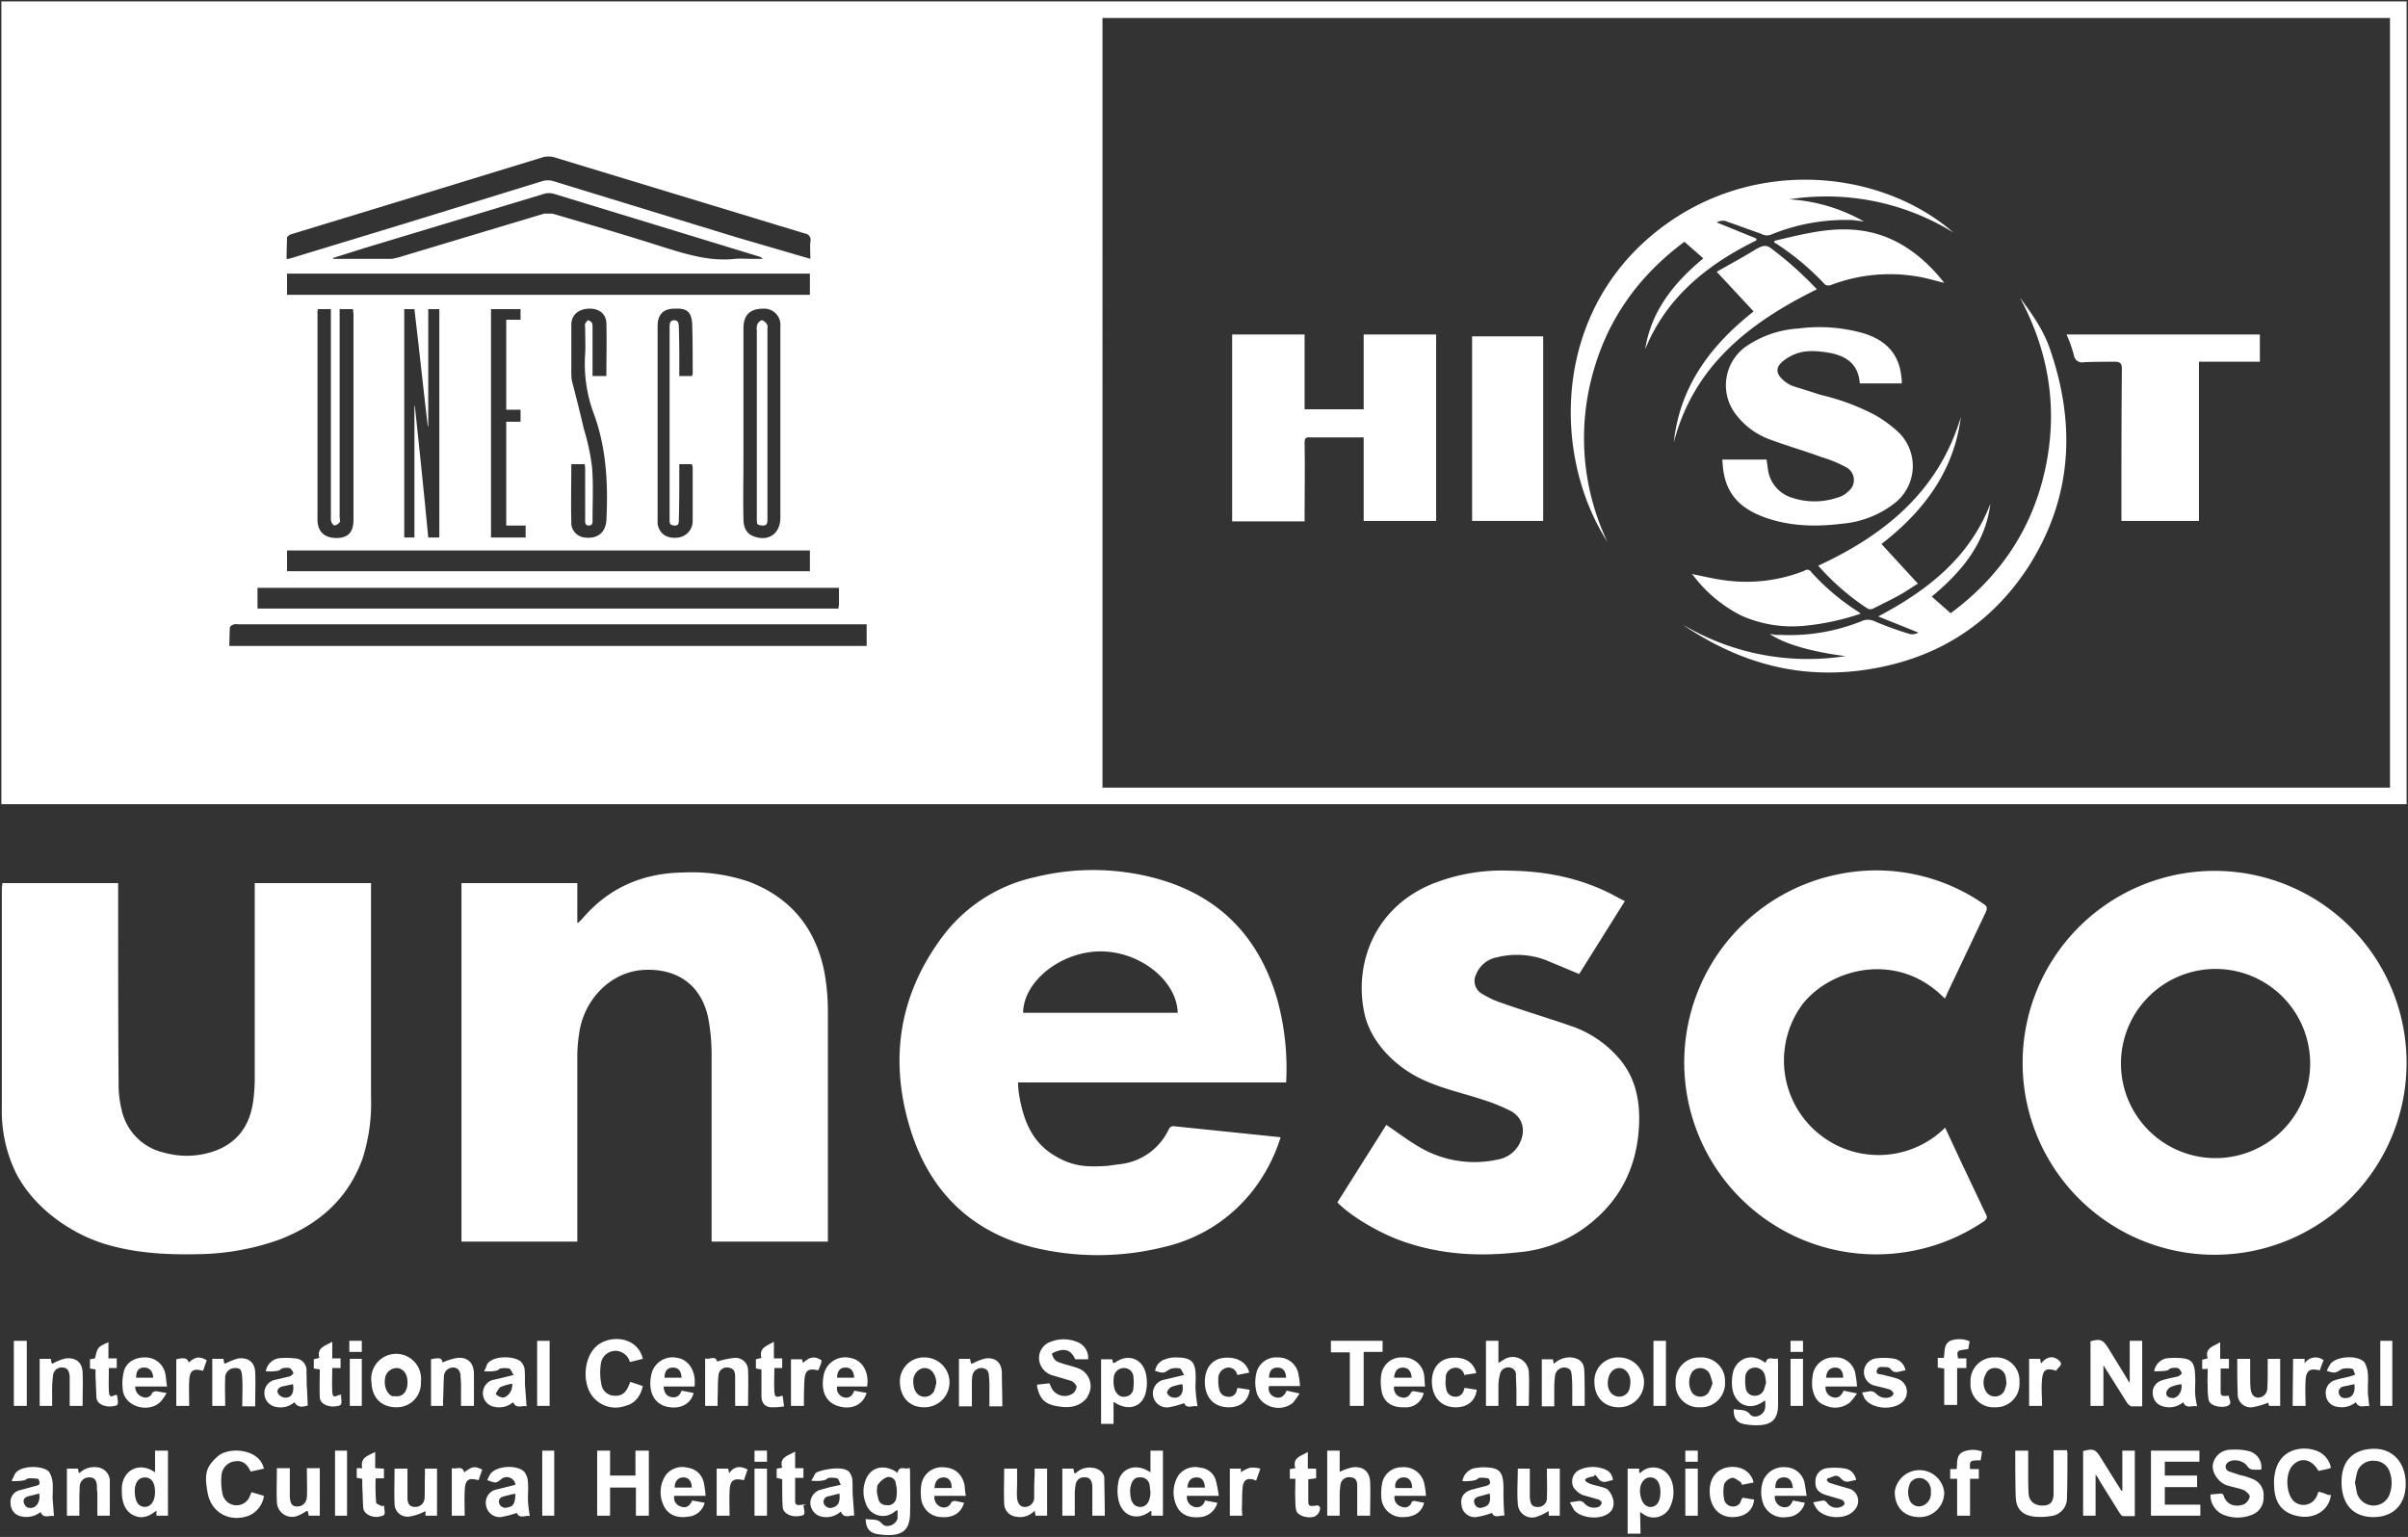 <svg xmlns="http://www.w3.org/2000/svg" viewBox="0 0 521.8 333.1">
  <rect x="0" y="0" width="521.8" height="333.1" fill="#333333" stroke="none"/>
  <defs>
    <style>.cls-1{fill:#fff;}</style>
  </defs>
  <g id="图层_2" data-name="图层 2">
    <g id="图层_1-2" data-name="图层 1" class="cls-1">
      <path d="M.3.3H521.5v174H.3ZM238.9,170.7h279V3.9h-279ZM49.7,140H187.8v-4.7H51.5a1.7,1.7,0,0,0-1,.1c-.3.1-.7.4-.7.7S49.7,138.6,49.7,140ZM175.6,56.1c0-1.3-.1-2.5,0-3.7a1.4,1.4,0,0,0-1.2-1.8L119.8,34a6.1,6.1,0,0,0-1.9,0L84.3,44.3,63,50.8c-.3.1-.8.5-.8.7s-.1,3-.1,4.6h.5l24.3-7.4,30.8-9.5a4.5,4.5,0,0,1,2,0l39.8,12.2Zm6.2,71.3H55.8v4.5H181.7c0-.4.1-.7.1-1ZM62.2,63.9H175.5V59.3H62.2Zm113.3,55.4H62.2v4.5H175.5ZM72.2,55.9v.2H85l1.3-.3,31.6-9.5h1.8c8.2,2.4,16.4,4.8,24.5,7.4,4.9,1.5,9.8,3,15.1,2.4,1.1-.1,2.3,0,3.5,0h2.5a1.8,1.8,0,0,0-.8-.5L120,42a3.9,3.9,0,0,0-2.4.1L79.2,53.7Zm96.9,35.7V70.7a3.5,3.5,0,0,0-3.7-3.8c-2.9,0-4.3,1.4-4.3,4.3V99.3c0,4.4-.1,8.8,0,13.2,0,2,.8,3.3,2.4,3.8,3.1,1.1,5.6-.7,5.6-4.1ZM89.8,116.5V88h.1c1,9.5,2,19,2.9,28.5h2.4V67H92.8V92.4h-.1c-1-8.5-1.9-17-2.9-25.4H87.6v49.5ZM68.9,67a2.8,2.8,0,0,0-.1.9v44.7c0,2.6,1.5,4,4.1,4s3.7-1.3,3.7-4V68.1c0-.3-.1-.7-.1-1.1H73.6v45.1c0,.4.2.8,0,1.1a2.1,2.1,0,0,1-1.1.7c-.2,0-.6-.5-.7-.8s-.1-.5-.1-.8V67Zm54.9,33.6c0,4.2-.1,8.4,0,12.5a3.2,3.2,0,0,0,3,3.4c2.2.3,3.9-.7,4.4-2.6a3.6,3.6,0,0,0,.2-1.1c.4-8.1,0-16-2.9-23.6a31.1,31.1,0,0,1-1.7-12.5c.1-1.9,0-3.8,0-5.7,0-.3-.1-.6,0-.8s.5-.8.6-.8a1.8,1.8,0,0,1,.9.6,3.7,3.7,0,0,1,.1,1.1V81.5h3c0-3.9.1-7.7,0-11.5-.1-2.1-1.7-3.2-3.9-3.1s-3.7,1.4-3.7,3.5,0,6.6,0,9.9a14.8,14.8,0,0,0,.1,2.1c.9,3.5,1.8,7,2.6,10.5a48.3,48.3,0,0,1,1.8,8.4c.3,3.7.1,7.5.1,11.2,0,.6.1,1.4-.8,1.4s-.8-.8-.8-1.4V101.9a5.7,5.7,0,0,0-.1-1.3Zm23.4,0V102c0,3.6,0,7.1-.1,10.7,0,.6,0,1.3-1,1.2s-1-.5-1-1.3V70.9c0-.8.1-1.5,1-1.5s1,.8,1,1.5c.1,2.8.1,5.6.1,8.4v2.2h2.7c.1-.2.2-.3.2-.5,0-3.5,0-7-.1-10.5s-1.7-3.7-4.1-3.6-3.4,1.5-3.4,3.8v42.2a3.2,3.2,0,0,0,.2,1.4c.6,1.7,2.2,2.5,4.3,2.2a3.6,3.6,0,0,0,3.1-3.7V101.3a1.9,1.9,0,0,0-.2-.7ZM109.7,88.8V69.3h3.1V67h-6.4v49.5h7.5v-2.6h-4.2V91.4h3.1V88.8Z"/>
      <path d="M277.5,246.5a36.7,36.7,0,0,1-5.1,10.3,33.9,33.9,0,0,1-19.9,13.4,59.3,59.3,0,0,1-28.4.2c-13.8-3.4-22.8-12.4-26.9-25.9-4.6-15.1-2.3-29.3,7.4-42a34.2,34.2,0,0,1,19.7-12.4,52.2,52.2,0,0,1,28,.8c12.9,4.1,20.8,13,24.5,25.8a56.3,56.3,0,0,1,1.9,17.9H220.6a19.8,19.8,0,0,0,.4,3.6c.9,4.8,2.7,9.2,7.1,12s7.6,2.7,11.7,2.5l3.7-.5a13.3,13.3,0,0,0,9.7-7.3c.3-.6.6-.9,1.3-.8l22.3,2.3Zm-22.3-27c-.2-7-8.2-13.3-16.7-13.3s-16.7,6.4-16.8,13.3Z"/>
      <path d="M179.4,269.1H154.2V228a43.9,43.9,0,0,0-.7-7.2c-1.4-7.1-6.5-10.9-13.8-10.6s-13.2,6.4-14.2,13.8a33.1,33.1,0,0,0-.4,5.5v39.6H100V191.4h25.1V200h.2l.9-.9c5.7-6.7,13.1-9.9,21.9-10a38.2,38.2,0,0,1,14.2,2c9.2,3.5,14.6,10.3,16.4,19.9a48,48,0,0,1,.7,8.5v49.5Z"/>
      <path d="M25.6,191.4v1.5c0,14,0,28,.1,42a23,23,0,0,0,.7,5.8,12.1,12.1,0,0,0,9.1,9.1,18.2,18.2,0,0,0,10.6-.2c5.4-1.8,8.1-5.7,8.8-11.2a37.1,37.1,0,0,0,.3-4.7V191.4H80.4v46.4A39.4,39.4,0,0,1,78.6,251c-3.1,8.7-9.4,14.3-17.9,17.6a53.9,53.9,0,0,1-16.9,3.2c-7.1.2-14.2-.1-21.1-2.2S7.6,262.2,3.5,254.3A30.6,30.6,0,0,1,.4,240.1V192.5c0-.3.1-.7.1-1.1Z"/>
      <path d="M438.3,229.5a41.6,41.6,0,1,1,39.6,42.4A41.6,41.6,0,0,1,438.3,229.5ZM480.1,251a20.5,20.5,0,1,0-20.5-20.4A20.5,20.5,0,0,0,480.1,251Z"/>
      <path d="M289.8,260.6l10.6-16.8c2.4,1.6,4.6,3.3,7,4.7a23.5,23.5,0,0,0,17.2,2.8,6.5,6.5,0,0,0,4.6-3.3c1.5-2.8.9-5.7-1.8-7.2a38.3,38.3,0,0,0-5.9-2.4c-4.8-1.6-9.8-2.6-14.4-5s-10.2-7.4-11.5-14.1c-2-9.6,1.5-21.9,14.2-27.5a40.7,40.7,0,0,1,17.2-3.1c8.5.1,16.5,1.8,23.9,6l1.2.6-9.9,15.8-7.2-3a17.8,17.8,0,0,0-10.7-.6,6,6,0,0,0-4.4,3.6,3.2,3.2,0,0,0,1.1,4.2,20.9,20.9,0,0,0,4.8,2.2c5.1,1.8,10.2,3.3,15.3,5.1a23.7,23.7,0,0,1,9.3,6.3c3.7,4,4.9,8.8,4.8,14.1-.2,8.8-3.4,16.3-10.4,22a28.4,28.4,0,0,1-15.7,6.4c-8.7,1-17.2.5-25.5-2.5C298.6,267.1,292.6,263.5,289.8,260.6Z"/>
      <path d="M421.5,244.4l3.4,7.3,5.4,11.4c.4.7.3,1.1-.4,1.6a41.6,41.6,0,1,1-30.6-75.4,40.8,40.8,0,0,1,30.5,6.6c.8.5.9.9.5,1.8l-8.4,17.7a3.1,3.1,0,0,1-.5,1c-9.9-10.2-24.3-6.8-30.7,1.1a20.5,20.5,0,0,0,30.8,26.9Z"/>
      <path d="M464.2,304.8h-2.4a2.3,2.3,0,0,1-.9-.8l-5.1-8.1v8.8H453v-14c2.2-.6,2.7-.3,3.8,1.4l4,6.5a5.8,5.8,0,0,0,.7,1.1v-9.1h2.7Z"/>
      <path d="M459.9,323.1v-8.7h2.7v14.2h-2.5c-.3,0-.6-.4-.8-.7L455,321a6.3,6.3,0,0,0-.9-1.4v8.9h-2.7v-14c2.2-.6,2.7-.4,3.8,1.4l4.5,7.2Z"/>
      <path d="M514.3,328.8c-4.4,0-6.9-2.8-6.9-7.6s2.7-7.1,6.9-7.2,7,3,7,7.6S518.5,328.8,514.3,328.8Zm-4-7.5c.2.9.3,1.7.5,2.5a3.8,3.8,0,0,0,3.5,2.5,3.7,3.7,0,0,0,3.5-2.4,7.2,7.2,0,0,0,0-5,3.5,3.5,0,0,0-3.3-2.3,3.6,3.6,0,0,0-3.6,2.1C510.6,319.6,510.5,320.5,510.3,321.3Z"/>
      <path d="M132.2,319.8h5.5v-5.4h2.9v14.1h-2.8v-6.1h-5.6v6.1h-2.8V314.4h2.8Z"/>
      <path d="M224.7,300.1l2.7-.3.4.9a3.2,3.2,0,0,0,4.7,1.3,2.2,2.2,0,0,0,.8-1.5,2.5,2.5,0,0,0-1.1-1.2l-4.4-1.3a4,4,0,0,1-2.6-3.1,3.7,3.7,0,0,1,2.5-4.1,7.7,7.7,0,0,1,5.6,0,3.7,3.7,0,0,1,2.5,3.8H233c-.8-1.8-2-2.4-3.8-1.8s-1.1.7-1.1,1.1a2.3,2.3,0,0,0,1,1.2c1.4.6,3,.9,4.4,1.4a4.1,4.1,0,0,1,2.5,5.5l-.5,1c-1.9,2.2-4.3,2.2-6.8,1.7s-3.4-1.8-3.9-3.9C224.7,300.7,224.8,300.5,224.7,300.1Z"/>
      <path d="M476.1,319.8v2.5h-7v3.8h7.7v2.4H466.1V314.4h10.5v2.4h-7.5v3Z"/>
      <path d="M490,318.5a13.4,13.4,0,0,1-2,0,1.7,1.7,0,0,1-1-.7c-.8-1.3-3.3-1.8-4.4-.7a1.1,1.1,0,0,0,.4,1.8l2.4.8a12.9,12.9,0,0,1,2.6.8,3.7,3.7,0,0,1,2.5,3.9,3.9,3.9,0,0,1-2.5,3.9,8.3,8.3,0,0,1-6.2,0,4.6,4.6,0,0,1-2.8-4.4l2.3-.2a.7.7,0,0,1,.6.6c.7,2,2.7,2.4,4.4,1.7a2.5,2.5,0,0,0,1.2-1.6c.1-.4-.7-1.1-1.2-1.4s-2.5-.7-3.8-1.1-3.2-2.3-3-4.4a3.9,3.9,0,0,1,4-3.3,12.2,12.2,0,0,1,3.8.3A3.6,3.6,0,0,1,490,318.5Z"/>
      <path d="M382.6,295.4c.4-1.7,1.7-.6,2.6-1a4.9,4.9,0,0,1,.1,1.1v8.8c0,3.3-1.3,4.6-4.7,4.6a14.3,14.3,0,0,1-2.9-.3c-1.5-.4-2.1-1.5-2-3.2,1.2.3,2.5-.1,3.5,1.1s3.2.1,3.3-1.4a7.5,7.5,0,0,0,0-1.5h-.2c-2.9,2.3-6.3,1-6.9-2.6a9.7,9.7,0,0,1,.1-3.4C376,295,379.1,292.7,382.6,295.4Zm.1,4.2c-.1-.5-.1-.9-.2-1.2a2.2,2.2,0,0,0-2.2-2,2.1,2.1,0,0,0-2.1,2,10.3,10.3,0,0,0,.1,2.5,1.9,1.9,0,0,0,1.8,1.6,2.1,2.1,0,0,0,2.1-1.2A15.4,15.4,0,0,0,382.7,299.6Z"/>
      <path d="M194.5,319.2c.4-1.8,1.7-.5,2.6-1.1a4.9,4.9,0,0,1,.1,1.1c0,3,.1,6,0,9s-1.3,4.5-4.6,4.5a13.6,13.6,0,0,1-2.9-.3c-1.5-.4-2.1-1.5-2.1-3.2,1.2.3,2.5-.2,3.5,1s3.2.2,3.4-1.2v-1.7l-.5.2a3.9,3.9,0,0,1-6.4-1.7,6.9,6.9,0,0,1,0-5.1C188.7,317.9,191.7,317.2,194.5,319.2Zm-4.5,3.9a7.6,7.6,0,0,0,.3,1.6,1.7,1.7,0,0,0,1.8,1.5,1.8,1.8,0,0,0,2.1-1.4,7.3,7.3,0,0,0-.1-3.3,1.5,1.5,0,0,0-2-1.3,4.3,4.3,0,0,0-1.8,1.5C190,322,190.1,322.6,190,323.1Z"/>
      <path d="M445,314.3h2.9a3.8,3.8,0,0,1,.1,1c0,3.1,0,6.2-.1,9.3a3.9,3.9,0,0,1-3.6,4,13.6,13.6,0,0,1-3.5.1c-2.5-.3-3.9-1.6-4-4.2s-.1-6.7-.1-10.1h2.8v4.8c0,1.5,0,3.1.1,4.6s1.2,2.5,3,2.5,2.4-.9,2.4-2.7Z"/>
      <path d="M502.4,323.3a10.3,10.3,0,0,1,2.1.7h.6c-.4,3.3-3.5,5.3-7.1,4.6s-5.1-3-5.2-6.5a10.1,10.1,0,0,1,.2-3c1.1-5.3,6.3-5.9,9.4-4.5a4.9,4.9,0,0,1,2.7,3.5l-.4.2-2.3.5c-1.4-2.5-3.7-3.1-5.5-1.3s-1.5,6.1,0,7.7a3.1,3.1,0,0,0,5-.7C502.1,324.2,502.2,323.8,502.4,323.3Z"/>
      <path d="M136.6,299.5l2.7.9c-.5,2.2-1.7,3.8-3.8,4.3a6.3,6.3,0,0,1-6.6-1.5c-2.8-2.7-2.6-8.6.2-11.3s9-2.4,10.2,2.6l-2.8.7a3.3,3.3,0,0,0-2.7-2.4,3.2,3.2,0,0,0-3.6,2.8,12.4,12.4,0,0,0,.1,4.3,2.9,2.9,0,0,0,2.8,2.6c1.6.1,2.5-.6,3.2-2.3A3.6,3.6,0,0,1,136.6,299.5Z"/>
      <path d="M57.2,318.3l-2.7.6h-.2c-.8-1.7-1.8-2.4-3.3-2.2a3.3,3.3,0,0,0-3,3,13.5,13.5,0,0,0,.2,4,3.1,3.1,0,0,0,6,.4l.3-.7,2.7.8a5.5,5.5,0,0,1-3.3,4.3c-4.1,1.5-8.1-.6-8.9-4.9s-.3-5.7,2.1-7.9,8.6-1.7,9.9,2A6.4,6.4,0,0,1,57.2,318.3Z"/>
      <path d="M33.6,319.1v-4.7h2.8v14.1H33.9v-1.1c-1.6,1.3-3.2,1.9-5,1s-2.4-2.7-2.5-4.7v-1.1C26.4,319,29.9,316.5,33.6,319.1Zm0,4.3c0-2.1-.8-3.2-2.2-3.2s-2.3,1.2-2.2,3.3.9,3.1,2.2,3.1S33.6,325.3,33.6,323.4Z"/>
      <path d="M249.3,319.1v-4.7H252v14.1h-2.5v-1h-.2c-2.8,2.2-6.1,1.2-6.9-2.3a9.2,9.2,0,0,1-.1-3.7C242.5,318.9,245.5,316.6,249.3,319.1Zm0,4.2c-.1-.5-.1-1-.2-1.5a1.9,1.9,0,0,0-2-1.6c-1.1-.1-1.7.6-2,1.6a3.9,3.9,0,0,0-.2,1.5c0,2.1.8,3.3,2.2,3.3S249.3,325.3,249.3,323.3Z"/>
      <path d="M241.3,303.8v4.8h-2.7v-14H241l.2.8h.3c2.8-2.1,6-1.1,6.8,2.3a9,9,0,0,1,0,4C247.6,305,244.4,306,241.3,303.8Zm0-4.2a6.8,6.8,0,0,0,.2,1.4c.4,1.2,1.3,1.9,2.3,1.7a1.9,1.9,0,0,0,1.8-2,8.9,8.9,0,0,0,0-2.3,2,2,0,0,0-1.9-1.9,2.2,2.2,0,0,0-2.3,1.7A6.1,6.1,0,0,0,241.3,299.6Z"/>
      <path d="M355.5,332.4h-2.8V318.3h2.5v.9h.3c1.9-2,5.9-1.5,6.9,2.3a7.5,7.5,0,0,1-.5,5.1,3.9,3.9,0,0,1-5.9,1.5l-.6-.4Zm4.3-9c0-2-.8-3.2-2.2-3.2s-2.4,1.5-2.2,3.4,1.1,3.1,2.4,3S359.8,325.3,359.8,323.4Z"/>
      <path d="M296.9,328.5h-2.8V322c0-1-.3-1.7-1.3-1.8a1.9,1.9,0,0,0-2.3,1.4,17.9,17.9,0,0,0-.2,2.3v4.6h-2.7V314.4h2.7V319a11.1,11.1,0,0,1,2.9-1c2.3-.2,3.6,1,3.7,3.2S296.9,326,296.9,328.5Z"/>
      <path d="M331.2,304.7h-2.6v-3.1c0-1.2-.1-2.4-.1-3.6a1.5,1.5,0,0,0-1.3-1.6,1.8,1.8,0,0,0-2.1,1.2,10.9,10.9,0,0,0-.4,2.5v4.6H322V290.6h2.7v4.8l1.3-.8a3.5,3.5,0,0,1,5.3,3c.1,2.2,0,4.4,0,6.6A.9.9,0,0,1,331.2,304.7Z"/>
      <path d="M513.4,304.8c-.9-.3-2.2.6-2.9-.9a4.8,4.8,0,0,1-4,1,2.8,2.8,0,0,1-2.5-2.7,2.8,2.8,0,0,1,2.1-3.1c1.1-.4,2.3-.5,3.5-.9s.7-.4.6-.6-.2-.9-.4-.9a4.5,4.5,0,0,0-2.3,0c-1.5.9-1.5,1-3.3.4a10.9,10.9,0,0,1,.8-1.5c1.3-1.7,6-2,7.4-.3a6.1,6.1,0,0,1,.7,2.4c.1,1.1,0,2.4,0,3.6S513.3,303.5,513.4,304.8Zm-3.2-4.8-2.4.5a1.2,1.2,0,0,0-1,1.4,1.3,1.3,0,0,0,1.5,1.1C509.7,303,510.4,301.9,510.2,300Z"/>
      <path d="M466.8,297.2a3.4,3.4,0,0,1,2.6-2.8,15.3,15.3,0,0,1,3.7,0c1.7.2,2.3,1,2.5,2.7a25.3,25.3,0,0,1,.1,2.8,20.8,20.8,0,0,0,0,2.5,24,24,0,0,0,.4,2.4c-1-.3-2.4.7-3-.9a4.7,4.7,0,0,1-4.4.9,2.9,2.9,0,0,1-2.2-2.7,2.7,2.7,0,0,1,1.9-2.9c1.1-.4,2.4-.6,3.6-.9a1.9,1.9,0,0,0,.8-.7c-.2-.4-.5-1-.9-1.1s-1.6-.1-1.9.3S468,297.2,466.8,297.2Zm5.9,2.8a8.6,8.6,0,0,0-2.3.6,1.9,1.9,0,0,0-1,1.3c0,.8.7,1.1,1.5,1.1S473,301.8,472.7,300Z"/>
      <path d="M11.7,328.6c-.9-.3-2.3.7-2.9-.9a5,5,0,0,1-4.4.9,2.8,2.8,0,0,1-2.1-2.7A2.6,2.6,0,0,1,4.2,323l3.7-1c.2,0,.7-.3.7-.5s-.2-1-.4-1-2.1-.3-2.5.1-2,.4-3.2.4l.7-1.5c1.2-2.1,6.5-1.9,7.5-.4a5.7,5.7,0,0,1,.7,2.2c.1,1.2,0,2.4,0,3.5Zm-3.2-4.9-2.4.6c-.7.2-1.2.7-.9,1.5s.8,1.1,1.7,1S8.8,325.6,8.5,323.7Z"/>
      <path d="M57.6,297.2a3.4,3.4,0,0,1,2.7-2.8,13.7,13.7,0,0,1,3.5,0,2.6,2.6,0,0,1,2.6,3c.1,1.1,0,2.2.1,3.3s.1,2.6.2,3.9c-1.5.5-2.3.3-2.9-.7a4.6,4.6,0,0,1-4.1,1,3,3,0,0,1-2.4-2.8,2.9,2.9,0,0,1,2.1-3l3.4-.8a1.9,1.9,0,0,0,.8-.7c-.2-.4-.5-1-.9-1.1s-1.6-.1-1.9.3S58.8,297.3,57.6,297.2Zm5.9,2.8-2.4.5c-.6.2-1.2.7-.9,1.4a2,2,0,0,0,1.4,1C63.1,303.1,63.8,301.9,63.5,300Z"/>
      <path d="M316.9,321a3.4,3.4,0,0,1,2.6-2.8l1.6-.2c3.9,0,4.7.8,4.7,4.8a54.3,54.3,0,0,0,.2,5.7c-.8-.2-2.1.7-2.7-.6a18.9,18.9,0,0,1-3.4.9,2.9,2.9,0,0,1-3.2-2.6c-.3-1.7.5-2.9,2.4-3.4l3.1-.8c.3-.1.7-.4.7-.6a1.5,1.5,0,0,0-.4-1c-.8-.1-2-.3-2.3.1S318.2,321.1,316.9,321Zm5.9,2.7-2.2.6c-.8.2-1.4.6-1.1,1.5a1.3,1.3,0,0,0,1.8.9C322.7,326.4,323.1,325.5,322.8,323.7Z"/>
      <path d="M111.7,321.8a1.9,1.9,0,0,0-3-1.3c-1.2,1-1.2,1-3.1.3a6.1,6.1,0,0,1,.7-1.4c1.4-1.8,6-2,7.4-.3a4,4,0,0,1,.7,2.1c.1,1.2,0,2.4,0,3.6s.2,2.4.4,3.8c-.9-.3-2.2.7-2.8-.7a22.5,22.5,0,0,1-3.5.9,3,3,0,0,1-3.2-2.7,2.9,2.9,0,0,1,2.4-3.3Zm0,2h-.5l-2,.5c-.8.2-1.3.7-1,1.6a1.4,1.4,0,0,0,1.8.8C111.3,326.5,111.6,325.8,111.7,323.8Z"/>
      <path d="M259.5,304.8c-1-.3-2.3.7-2.9-.7a20.2,20.2,0,0,1-3.3.9,3,3,0,0,1-.9-6l4.2-1c-.4-.6-.6-1.3-.9-1.4a3.6,3.6,0,0,0-2.3.2c-1.2.8-1.3.9-3.1.3a3.1,3.1,0,0,1,2.2-2.5,5.9,5.9,0,0,1,2.3-.4c3.4,0,4.3.9,4.3,4.3,0,1-.1,2,0,3.1S259.3,303.6,259.5,304.8Zm-3.3-4.8a10.5,10.5,0,0,0-2.4.6c-.4.2-1,1-.9,1.3a1.7,1.7,0,0,0,1.4,1C255.8,303.1,256.6,301.8,256.2,300Z"/>
      <path d="M350.9,294.2a5.4,5.4,0,0,1-.1,10.8c-3.2,0-5.3-2.2-5.3-5.5A5.1,5.1,0,0,1,350.9,294.2Zm-2.5,5.6a3.2,3.2,0,0,0,.2,1.2,2.4,2.4,0,0,0,2.3,1.7,2.3,2.3,0,0,0,2.2-1.7,7.7,7.7,0,0,0,.2-1.5c0-1.7-1.1-3-2.4-3S348.4,297.7,348.4,299.8Z"/>
      <path d="M200.5,294.2a5.4,5.4,0,0,1-.3,10.8c-3.2,0-5.2-2.3-5.2-5.6A5.2,5.2,0,0,1,200.5,294.2Zm2.4,5.5c-.1-2.2-1.5-3.6-3.2-3.1a2.9,2.9,0,0,0-1.8,2.8c0,1.6.6,2.8,1.7,3.2a2.3,2.3,0,0,0,2.8-1.1A12.1,12.1,0,0,0,202.9,299.7Z"/>
      <path d="M421.3,323.4a5.3,5.3,0,0,1-5.4,5.4c-3.3,0-5.4-2.2-5.3-5.6a5.4,5.4,0,0,1,10.7.2Zm-2.9,0a2.8,2.8,0,0,0-1.6-2.9,2.4,2.4,0,0,0-2.8.8,4.5,4.5,0,0,0,0,4.2,2.2,2.2,0,0,0,2.7.8A2.8,2.8,0,0,0,418.4,323.4Z"/>
      <path d="M143.8,300.5c.1,1.3.6,2.1,1.7,2.3s1.8-.3,2.2-1.4l2.6.5c-.6,2.4-2.9,3.6-5.7,3s-4.2-3.2-3.5-6.8a4.7,4.7,0,0,1,5.7-3.8c2.5.4,4.1,3,3.7,6.2h-6.7Zm.2-1.9h3.7c-.1-1.5-.7-2.2-1.9-2.2S144,297.2,144,298.6Z"/>
      <path d="M185.1,301.4l2.7.5c-.8,2.5-3.1,3.7-6,2.9s-4-3.4-3.3-6.8a4.7,4.7,0,0,1,5.7-3.7c2.6.4,4.2,3,3.7,6.2h-6.5a2,2,0,0,0,1.3,2.3C183.9,303.2,184.7,302.6,185.1,301.4Zm0-2.8c-.1-1.5-.7-2.2-1.9-2.2s-1.8.8-1.8,2.2Z"/>
      <path d="M402.4,300.5h-6.8a2.1,2.1,0,0,0,1.5,2.3c1.2.4,1.9-.3,2.4-1.4l2.9.6a11.6,11.6,0,0,1-1.6,2,5.1,5.1,0,0,1-5.3.6c-1.8-.6-2.5-2.1-2.8-3.9a11.3,11.3,0,0,1,.1-2.6,4.5,4.5,0,0,1,4.6-3.9,4.3,4.3,0,0,1,4.7,3.9A15.7,15.7,0,0,1,402.4,300.5Zm-3-1.9c0-1.4-.6-2.2-1.7-2.2s-1.9.7-2,2.2Z"/>
      <path d="M36.2,300.5H29.3a2.3,2.3,0,0,0,1.7,2.3,1.5,1.5,0,0,0,2-1l.7-.3,2.4.4a10.4,10.4,0,0,1-1.3,1.9c-2.4,2.4-7.2,1.3-8.1-2a10.9,10.9,0,0,1,.1-4.4c.4-2,2.3-3.2,4.5-3.2a4.4,4.4,0,0,1,4.5,3.4C36,298.5,36,299.4,36.2,300.5Zm-3-1.9c-.1-1.5-.8-2.2-2-2.2s-1.7.8-1.7,2.2Z"/>
      <path d="M111.3,298c-.4-.6-.6-1.3-1-1.4s-1.9-.2-2.2.2-2,.5-3.2.4a7.3,7.3,0,0,0,.6-1.4c1.1-2.2,6.6-2,7.6-.4a2.7,2.7,0,0,1,.6,1.7c.1,1.2,0,2.4.1,3.6s.2,2.6.3,4.1c-.9-.3-2.2.7-2.9-.9a4.7,4.7,0,0,1-4.1,1,3,3,0,0,1-.4-5.8l2.2-.5Zm-.3,1.9a10.3,10.3,0,0,0-2.5.7c-.4.2-.7.9-1,1.3s1,1,1.5,1S111.1,302,111,299.9Z"/>
      <path d="M308.8,300.5h-6.7a2,2,0,0,0,1.4,2.3,1.7,1.7,0,0,0,2.2-.9.8.8,0,0,1,.6-.4l2.2.4a3.9,3.9,0,0,1-4.2,3.1c-2.4.1-4.2-.9-4.8-3a10.7,10.7,0,0,1-.2-4,4.4,4.4,0,0,1,4.6-3.8,4.5,4.5,0,0,1,4.7,3.8C308.7,298.8,308.7,299.5,308.8,300.5Zm-2.9-1.9c-.1-1.5-.8-2.2-1.9-2.2s-1.8.7-1.9,2.2Z"/>
      <path d="M175.8,320.9c.4-.6.6-1.1.9-1.6s5.8-1.9,7.3-.3a3.3,3.3,0,0,1,.7,1.7c.1,1.2,0,2.4.1,3.6s.2,2.7.3,4.2c-.9-.2-2.2.8-2.9-.9a4.7,4.7,0,0,1-4.2,1.1,3.1,3.1,0,0,1-2.4-2.9,3,3,0,0,1,2.1-2.9l2.2-.6,2.3-.5c-.3-.6-.5-1.3-.8-1.4s-1.9-.3-2.2.1S177.2,321.1,175.8,320.9Zm6.1,2.8-2.4.6a1.2,1.2,0,0,0-1,1.5,1.5,1.5,0,0,0,1.7,1C181.6,326.5,182.1,325.6,181.9,323.7Z"/>
      <path d="M437.6,299.5a5.1,5.1,0,0,1-5.3,5.5,5,5,0,0,1-5.3-5.4,5.1,5.1,0,0,1,5.3-5.4A5,5,0,0,1,437.6,299.5Zm-2.8.3c-.1-.7-.1-1.1-.2-1.5a2.3,2.3,0,0,0-2.1-1.8,2.1,2.1,0,0,0-2.2,1.3,3.8,3.8,0,0,0,0,3.7,2.3,2.3,0,0,0,4,0A7.7,7.7,0,0,0,434.8,299.8Z"/>
      <path d="M278.8,301.4l2.8.6a17.3,17.3,0,0,1-1.4,2c-2.7,2.3-7.3.9-8-2.6a8.7,8.7,0,0,1,0-3.6,4.4,4.4,0,0,1,4.7-3.6,4.4,4.4,0,0,1,4.5,3.8,15.7,15.7,0,0,1,.3,2.4H275a1.9,1.9,0,0,0,1.3,2.4C277.5,303.2,278.3,302.6,278.8,301.4Zm-.1-2.8c-.1-1.5-.7-2.2-1.9-2.2s-1.8.8-1.8,2.2Z"/>
      <path d="M80.5,299.6a5.4,5.4,0,1,1,10.7-.1,5.2,5.2,0,0,1-5.3,5.5C82.6,305,80.6,302.9,80.5,299.6Zm7.8,0c0-1.8-.8-2.9-2.2-3.1a2.6,2.6,0,0,0-2.6,1.9c-.4,1.8.2,3.6,1.5,4.2h.6C87.3,302.8,88.3,301.6,88.3,299.6Z"/>
      <path d="M368.4,294.2a5.1,5.1,0,0,1,5.4,5.3,5.2,5.2,0,0,1-5.4,5.5,5,5,0,0,1-5.3-5.4A5.1,5.1,0,0,1,368.4,294.2Zm2.7,5.6a16.7,16.7,0,0,0-.6-2,2.3,2.3,0,0,0-3.8-.5,4.3,4.3,0,0,0,0,4.6,2.3,2.3,0,0,0,3.4.1A8.8,8.8,0,0,0,371.1,299.8Z"/>
      <path d="M309,324.2h-6.8a2,2,0,0,0,1.4,2.3,1.6,1.6,0,0,0,2.3-.9c0-.2.4-.3.6-.3l2.1.4c-.5,2-2.1,3.1-4.5,3.1a4.5,4.5,0,0,1-4.7-3.6,11.5,11.5,0,0,1,.1-3.7,4.3,4.3,0,0,1,4.3-3.5,4.5,4.5,0,0,1,4.8,3.4A18.8,18.8,0,0,1,309,324.2Zm-3-1.7c0-1.6-.8-2.4-2-2.3a1.8,1.8,0,0,0-1.6,2.3Z"/>
      <path d="M152.9,324.2h-6.8a2,2,0,0,0,1.4,2.3c1.3.5,2-.2,2.5-1.3l2.7.5a4,4,0,0,1-3.5,3c-1.9.3-3.8,0-5-1.7a6.7,6.7,0,0,1,0-7.2,4.5,4.5,0,0,1,4.8-1.7,4.1,4.1,0,0,1,3.5,3.2A22.6,22.6,0,0,1,152.9,324.2Zm-6.7-1.8h3.7c0-1.4-.7-2.2-1.8-2.2S146.2,321,146.2,322.4Z"/>
      <path d="M391.5,324.2h-6.9a2.2,2.2,0,0,0,1.6,2.4c1.2.3,1.9-.3,2.3-1.4l2.6.5a4.1,4.1,0,0,1-3.9,3.1,4.7,4.7,0,0,1-5-2.6,7.3,7.3,0,0,1,0-5.6A4.8,4.8,0,0,1,387,318a4.3,4.3,0,0,1,4,3.2C391.2,322.1,391.3,323.1,391.5,324.2Zm-3-1.7c-.1-1.6-.9-2.4-2.1-2.3s-1.7.9-1.7,2.3Z"/>
      <path d="M263.8,325.7a4.2,4.2,0,0,1-3.7,3.1c-1.9.2-3.7-.2-4.8-1.8a6.9,6.9,0,0,1,.1-7.3,4.5,4.5,0,0,1,4.7-1.6,3.8,3.8,0,0,1,3.4,2.9,26.1,26.1,0,0,1,.6,3.2h-6.9a2.2,2.2,0,0,0,1.6,2.4,1.8,1.8,0,0,0,2.3-1.4Zm-6.5-3.3h3.8c-.1-1.5-.7-2.2-1.8-2.2S257.4,320.9,257.3,322.4Z"/>
      <path d="M209.3,324.2h-6.8a2.2,2.2,0,0,0,1.4,2.4,1.7,1.7,0,0,0,2.2-.9c.1-.3.6-.4.9-.4l1.9.4c-.6,2.2-2.4,3.3-4.9,3.1a4.5,4.5,0,0,1-4.4-4.1,10.5,10.5,0,0,1,0-2.5,4.5,4.5,0,0,1,4.2-4.2c2.8-.1,4.6,1.2,5.2,3.8C209.1,322.5,209.1,323.3,209.3,324.2Zm-6.8-1.7h3.7c.1-1.4-.6-2.3-1.7-2.3S202.6,320.9,202.5,322.5Z"/>
      <path d="M162.1,304.7h-2.8v-6.4c0-1-.3-1.8-1.5-1.9a1.8,1.8,0,0,0-2.1,1.6c-.2,1.7-.1,3.3-.2,4.9v1.8h-2.7V294.4c.9.4,2.2-.8,2.6.7a17.2,17.2,0,0,1,3.8-.8,2.7,2.7,0,0,1,2.9,2.6C162.2,299.5,162.1,302.1,162.1,304.7Z"/>
      <path d="M295.5,304.7h-3V293.1h-4.1v-2.5h11.2V293h-4.1Z"/>
      <path d="M17.9,304.7H15.1v-6.4c-.1-.9-.3-1.8-1.4-1.9a1.9,1.9,0,0,0-2.2,1.6,27.5,27.5,0,0,0-.2,4.1v2.6H8.6V294.5H11l.2,1h.3a9.6,9.6,0,0,1,2.8-1.1c2.2-.2,3.5.9,3.6,3S17.9,302.2,17.9,304.7Z"/>
      <path d="M336.8,304.8h-2.7V294.6h2.4l.2,1a5,5,0,0,1,3.8-1.4c1.7.2,2.7,1,2.8,2.7s.1,5.2.1,7.8h-2.7v-3.1c0-1.1,0-2.2-.1-3.3s-.2-1.7-1.4-1.9A2,2,0,0,0,337,298a19.5,19.5,0,0,0-.2,2.5Z"/>
      <path d="M48.8,304.7H46V294.5h2.4l.2,1h.3a12.4,12.4,0,0,1,2.8-1.1c2.2-.2,3.5.9,3.6,3s0,4.9,0,7.4H52.5c0-2,.1-4,0-6s-.4-2.3-1.6-2.3a2.1,2.1,0,0,0-2.1,2.3C48.7,300.7,48.8,302.6,48.8,304.7Z"/>
      <path d="M239.4,328.5h-2.7V322c-.1-.9-.4-1.8-1.5-1.8a1.8,1.8,0,0,0-2.1,1.5,11.8,11.8,0,0,0-.2,2.6v4.2h-2.7V318.3h2.4l.2,1h.3a4.2,4.2,0,0,1,3.5-1.2c1.4.1,2.7,1,2.7,2.3S239.4,325.7,239.4,328.5Z"/>
      <path d="M331.5,318.3v6.1c.1,1.6.5,2.2,1.6,2.2a1.9,1.9,0,0,0,2.1-2.1c.1-2,0-4,0-6.2H338v10.2h-2.4v-1a14.2,14.2,0,0,1-2.5,1.2,3.1,3.1,0,0,1-4.2-2.8c-.2-2.5,0-5,0-7.6Z"/>
      <path d="M92.1,318.3h2.6v10.2H92.2v-1l-.4.2a10.7,10.7,0,0,1-3.2,1,2.8,2.8,0,0,1-3.1-2.9c-.1-2.4,0-4.9,0-7.5h2.8v6.6c.1,1.2.6,1.7,1.7,1.7a2,2,0,0,0,2-1.8c.1-1.8,0-3.7.1-5.5A3.8,3.8,0,0,1,92.1,318.3Z"/>
      <path d="M224.2,318.3h2.7v10.2h-2.5l-.2-1.1a4.3,4.3,0,0,1-4.1,1.3,2.9,2.9,0,0,1-2.5-2.8c-.1-2.5,0-5,0-7.6h2.8v3.3c0,1-.1,2.1,0,3.1s.6,1.9,1.6,1.9a2,2,0,0,0,2.1-2c0-1.6,0-3.3.1-4.9Z"/>
      <path d="M491.4,294.5h2.7v10.2h-2.4l-.2-.7a15.4,15.4,0,0,1-3.5,1,2.8,2.8,0,0,1-3.1-2.9c-.1-2.5-.1-5-.1-7.6h2.8v3.3c0,1.1,0,2.2.1,3.2s.6,1.9,1.6,1.9a2,2,0,0,0,2-1.8c.1-1.5.1-3,.1-4.5Z"/>
      <path d="M340.2,325.6l2-.3a1.4,1.4,0,0,1,1.1.5,2.8,2.8,0,0,0,3.3.7,1.8,1.8,0,0,0,.5-.8,1.2,1.2,0,0,0-.7-.7l-3.5-1a4.9,4.9,0,0,1-1.9-1.6,2.8,2.8,0,0,1,1.4-3.9,7,7,0,0,1,5.5,0,2.6,2.6,0,0,1,1.6,2.3c-1.1.1-2.2,1-3.2-.4s-.7-.4-1-.4-1.7.3-1.8.7.8.8,1.4,1,2.1.5,3.1.9,2.7,3.5.8,5.2-6,1.3-7.6-.4A14.5,14.5,0,0,1,340.2,325.6Z"/>
      <path d="M403.5,301.8l1.9-.3a2,2,0,0,1,1.2.6,2.8,2.8,0,0,0,3.2.6c.3-.2.6-.6.5-.7a1.4,1.4,0,0,0-.7-.8c-1.1-.4-2.3-.6-3.4-.9a3,3,0,0,1,.4-5.9,13.4,13.4,0,0,1,4,.1,3.1,3.1,0,0,1,2.3,2.5c-1.2.1-2.4,1-3.3-.4a1.4,1.4,0,0,0-.9-.3c-.8,0-1.7-.3-2,.7s.9.8,1.5,1,2.2.5,3.2.9a3,3,0,0,1,1.1,4.7c-1.9,2.2-7,1.9-8.5-.6Z"/>
      <path d="M392.9,325.6l2.2-.4a1.1,1.1,0,0,1,.8.5,2.5,2.5,0,0,0,3.2.8c.3-.1.7-.5.6-.7a1.1,1.1,0,0,0-.7-.8l-3.4-1c-1.7-.6-2.3-1.4-2.2-3a2.8,2.8,0,0,1,2.5-2.8,13.4,13.4,0,0,1,4,.1,2.9,2.9,0,0,1,2.3,2.5c-1.1,0-2.1.9-3.2-.3s-1.7-.4-2.6-.2-.5.8.1,1.1l2.3.7,2.1.6a2.8,2.8,0,0,1,1.1,4.4c-1.8,2.5-7.1,2.2-8.6-.5Z"/>
      <path d="M207.8,294.5h2.4l.2,1h.4a10.2,10.2,0,0,1,2.9-1.1c2.2-.2,3.4,1.1,3.4,3.3s.1,4.7.1,7.1h-2.8v-4.3a16.2,16.2,0,0,0-.1-2.2c0-1-.4-1.7-1.5-1.8a2,2,0,0,0-2.1,1.7,12.8,12.8,0,0,0-.1,1.9v4.7h-2.8Z"/>
      <path d="M69.3,328.5H66.9l-.2-1h-.3a10.6,10.6,0,0,1-2.1,1.1,3.3,3.3,0,0,1-4.3-3.1c-.1-2.4,0-4.8,0-7.3h2.8v6.2c.1,1.5.5,2.1,1.6,2.1s2-.7,2.1-2.1,0-4,0-6.2h2.8Z"/>
      <path d="M102.7,304.7H99.9V300c0-.6-.1-1.2-.1-1.8s-.3-1.7-1.4-1.8a2,2,0,0,0-2.2,1.8c-.1,1.8-.1,3.6-.2,5.5v1H93.4V294.6c1.9-.4,2.3-.3,2.5.7a13.1,13.1,0,0,1,3.2-1c2.2-.2,3.5,1,3.6,3.3Z"/>
      <path d="M17.2,328.5H14.5V318.3h2.4l.2,1,.3-.2a4.5,4.5,0,0,1,3.5-1.1,3,3,0,0,1,2.9,2.9v7.6H21.1v-4.9a9.7,9.7,0,0,1-.1-1.7c-.1-1-.5-1.7-1.6-1.7a2,2,0,0,0-2.1,1.7c-.1.6,0,1.3-.1,1.9Z"/>
      <path d="M268.2,300.8l2.6.4c-.3,2.5-2.1,3.9-4.8,3.8s-4.7-1.8-4.9-5,1.4-5.4,4-5.7,5,.7,5.6,3.2l-2.6.5a1.9,1.9,0,0,0-2.5-1.5A2.4,2.4,0,0,0,264,299a7.5,7.5,0,0,0,.2,2.1,1.9,1.9,0,0,0,1.8,1.6,1.7,1.7,0,0,0,2-1.4A1.7,1.7,0,0,1,268.2,300.8Z"/>
      <path d="M317.4,300.8l2.6.4c-.3,2.5-2.1,3.9-4.8,3.8s-4.7-1.9-4.9-5.1,1.5-5.3,4.1-5.6,4.9.7,5.5,3.3l-2.6.4a1.9,1.9,0,0,0-2.4-1.5,2.1,2.1,0,0,0-1.6,2.3,5.5,5.5,0,0,0,.1,2.2,1.9,1.9,0,0,0,1.8,1.7,1.8,1.8,0,0,0,2-1.4A1.7,1.7,0,0,1,317.4,300.8Z"/>
      <path d="M377.6,324.6l2.5.4c-.2,2.4-2,3.8-4.7,3.8s-4.7-1.9-4.9-5.1,1.4-5.3,4-5.7,4.9.8,5.5,3.3l-2.5.5-.3-.6c-.6-.3-1.3-1-1.9-.9a2.6,2.6,0,0,0-1.7,1.4,8.6,8.6,0,0,0,0,3.2,1.9,1.9,0,0,0,1.9,1.6,1.7,1.7,0,0,0,1.8-1.4Z"/>
      <path d="M426.8,290.7c-.1.7-.2,1.2-.3,1.7-2.5.3-2.5.3-2.2,2h1.8v2.1h-2v8h-2.8v-7.9l-1.4-.2v-2.1h1.3c.3-1.3-.1-2.9,1.4-3.7A5.6,5.6,0,0,1,426.8,290.7Z"/>
      <path d="M426.9,328.5h-2.8v-8h-1.5v-2.1H424c.2-1.3-.2-2.9,1.3-3.7a5.5,5.5,0,0,1,4.2-.1l-.3,1.9c-2.4,0-2.4.1-2.3,1.9h1.9v2.1h-1.9Z"/>
      <path d="M478.3,296.7h-1.1v-2l1.2-.3c-.7-2.3,1.3-2.6,2.7-3.5v3.6H483v2.1h-1.8v5.2c.1.8.3.8,1.8.7-.1.7.9,1.7-.3,2.2s-3.8.1-4.1-1.3a15.6,15.6,0,0,1-.2-3.1c-.1-1.1,0-2.2,0-3.3S478.3,296.9,478.3,296.7Z"/>
      <path d="M20.7,296.8l-1.2-.2v-2l1.1-.2c.5-2.4.6-2.5,2.9-3.5v3.5h1.8v2.1H23.6c0,1.7-.1,3.4,0,5.1s.9.8,1.6.7l.2.2c.3,2.1.3,2.1-1.1,2.3s-3.3-.4-3.4-1.9-.1-3.1-.2-4.6Z"/>
      <path d="M69.3,296.8l-1.3-.2v-2l1.2-.3c-.6-2.3,1.3-2.6,2.8-3.5v3.6h1.8v2.1H72c0,1.7-.1,3.5,0,5.2s1.1.6,1.7.6.1.2.2.2c.2,2.1.2,2.1-1.2,2.3s-3.3-.4-3.4-1.9S69.3,298.9,69.3,296.8Z"/>
      <path d="M83.2,318.3v2.1H81.4a44.7,44.7,0,0,0,.1,5.2c0,.4.9.6,1.4.9l.2-.3c0,.1.1.1.1.2.3,2,.3,2-1,2.3s-3.4-.4-3.5-2-.1-3.1-.2-4.6v-1.6l-1.2-.2v-2.1h1.2c-.5-2.3,1.2-2.7,2.8-3.5v3.5Z"/>
      <path d="M280.7,320.5h-1.2v-2.1l1.2-.2c-.7-2.3,1.2-2.6,2.7-3.5v3.6h1.8v2.1l-1.7.2v5c.1.8.3.9,1.7.7s.9,1.7-.2,2.3-3.7.1-4.1-1.2a8.2,8.2,0,0,1-.2-2.2C280.6,323.7,280.7,322.2,280.7,320.5Z"/>
      <path d="M169.5,320.6l-1.2-.3v-2l1.2-.2c-.7-2.3,1.3-2.6,2.8-3.5v3.6h1.8v2.1h-1.8v5.2c.1.7.4.8,1.7.6s.1.1.1.2c.4,2.1.4,2.1-1.1,2.3s-3.3-.5-3.4-2-.1-3.1-.1-4.7Z"/>
      <path d="M169.6,302.5l.3,2.3a13.7,13.7,0,0,1-2.8.2c-1.4-.1-2-.9-2.1-2.3v-5.9l-1.2-.2v-2l1.2-.3c-.6-2.2,1.2-2.6,2.7-3.5v3.6h1.8v2.1h-1.7c0,1.7-.1,3.4,0,5.1S168.7,302.6,169.6,302.5Z"/>
      <path d="M3,304.7V290.6H5.8v14.1Z"/>
      <path d="M75.2,328.5H72.6V314.4h2.6Z"/>
      <path d="M120.1,328.5h-2.6V314.4h2.6Z"/>
      <path d="M358.3,290.6H361v14.1h-2.7Z"/>
      <path d="M116.4,304.7V290.6h2.7v14.1Z"/>
      <path d="M439.7,294.5h2.4a4.4,4.4,0,0,0,.2,1c1.1-1.4,2.5-1.8,3.8-.7s-.3,1.5-.5,2.3c-2.1-.7-2.9-.3-3.1,1.8s0,3.8,0,5.8h-2.8Z"/>
      <path d="M269.2,328.5h-2.7V318.3h2.4v.8a6.2,6.2,0,0,1,2-1,6,6,0,0,1,2.2.2c-.3,1-.6,1.7-.9,2.6l-.5-.2c-1.4-.4-2.2,0-2.4,1.5s-.1,3.2-.2,4.9Z"/>
      <path d="M162,318.5l-.8,2.3c-2.2-.5-3,0-3.1,2.2s0,3.6,0,5.5h-2.8V318.3h2.5l.2,1C159,317.8,160.4,317.6,162,318.5Z"/>
      <path d="M174.2,304.7h-2.8V294.6h2.4l.2.8c1.5-1.4,2.5-1.5,4-.6v.4a13.4,13.4,0,0,1-.7,1.8c-2.2-.5-2.9,0-3,2.4S174.2,302.9,174.2,304.7Z"/>
      <path d="M496.9,294.5h2.5v1a2.8,2.8,0,0,1,4.1-.7c-.3.8-.6,1.5-.8,2.2-2.2-.5-3,0-3.1,2.3s0,3.5,0,5.4h-2.8Z"/>
      <path d="M44,297.1c-2.1-.6-2.9-.1-3,2.1s0,3.6,0,5.5H38.2V294.6c1.7-.4,2.4-.3,2.7.7,1.5-1.3,2.3-1.4,3.9-.5Z"/>
      <path d="M518.4,304.7h-2.6V290.6h2.6Z"/>
      <path d="M97.9,318.2c1,.3,2.2-.7,2.7.9,1.7-1.3,2.2-1.4,3.9-.6l-.8,2.3c-2.2-.6-2.9-.1-3,2.2s0,3.6,0,5.5H97.9Z"/>
      <path d="M388,294.5h2.7v10.2H388Z"/>
      <path d="M365.2,318.3h2.7v10.2h-2.7Z"/>
      <path d="M166.2,318.3v10.2h-2.7V318.3Z"/>
      <path d="M75.8,294.5h2.6v10.2H75.8Z"/>
      <path d="M78.4,290.6V293H75.7v-2.4Z"/>
      <path d="M163.5,316.8v-2.4h2.7v2.4Z"/>
      <path d="M367.9,314.4v2.4h-2.7v-2.4Z"/>
      <path d="M388,290.6h2.7V293H388Z"/>      
      <path d="M295.5,94.8H283.9c-.9-.1-1.2.2-1.2,1.1.1,5.2,0,10.4,0,15.6V113H267V72.5h15.7V88.7h12.8V72.5h15.7v40.4H295.5Z"/>
      <path d="M373.2,99.6h9.6l.3,2.1a7.4,7.4,0,0,0,5,6.1,15.5,15.5,0,0,0,10.2,0,5,5,0,0,0,2.2-1.3,3.1,3.1,0,0,0-.4-5.2,27,27,0,0,0-5.3-2.2c-3.8-1.4-7.7-2.5-11.4-3.9a16.1,16.1,0,0,1-7.1-5.2,10.3,10.3,0,0,1,1.9-14.8,22.4,22.4,0,0,1,11.5-4,34.9,34.9,0,0,1,14,1c4.7,1.4,7.8,4.3,8.3,9.4a7.6,7.6,0,0,1,.1,1.5H403c-.3-4.4-3.2-6.1-7-6.7s-6.3-.4-9,1.4-2.1,3.4-.2,4.9a7.5,7.5,0,0,0,1.5.9l6.3,2A49.3,49.3,0,0,1,406.4,90a28.1,28.1,0,0,1,4.8,3.5,10.2,10.2,0,0,1-.7,15.6,21.4,21.4,0,0,1-11.3,4.4c-5.6.7-11.2.6-16.6-1.3s-8.5-5-9.2-10.5C373.3,101,373.3,100.3,373.2,99.6Z"/>
      <path d="M459.7,112.9v-1.5c0-10.5,0-21,.1-31.4,0-1.2-.3-1.6-1.6-1.6s-4.4,0-6.6.1a1.8,1.8,0,0,1-2.2-1.5,26.9,26.9,0,0,0-1.6-4.5h41.9v5.9H476.5v34.5Z"/>
      <path d="M348.3,117.4c-11.5-17.9-12-47.4,8.7-65.6s50-15.6,66.3-1.4a52.4,52.4,0,0,0-35.6-7.2A37.1,37.1,0,0,1,403.9,48l-2.4-.3a42.5,42.5,0,0,0-17.6,3.1,2.4,2.4,0,0,1-2.2-.1l-7.8-2.8a2.7,2.7,0,0,0-1.9.3l8.6,3.5v.4c-10.6,5.2-19.5,12.3-24.1,23.6,1.3-8.3,6.2-14.4,12.6-19.7L365,52.4c-10.2,7.6-17,17.3-20.1,29.5A52.4,52.4,0,0,0,348.3,117.4Z"/>
      <path d="M364.7,135.4a53,53,0,0,0,35.2,6.8c-7.2-.9-13.2-2.6-16.4-4.8l1.3.2h1.1a41.6,41.6,0,0,0,17.8-3.1,3.3,3.3,0,0,1,2.4.1,70.8,70.8,0,0,0,7.7,2.8,2.6,2.6,0,0,0,1.9-.3l-8.7-3.5c10.8-5.7,19.8-12.8,24.3-24.4-1.1,8.6-6.2,14.7-12.7,20.1l4.1,3.6c10.7-7.9,17.7-18.3,20.5-31.3s.8-25.4-5.5-37.1c2.7,3.6,5.3,7.3,6.7,11.7,5.5,16.3,4.5,32-4.9,46.7-8.1,12.4-19.6,19.7-34.2,22.1s-27.5-1-39.6-8.9Z"/>
      <path d="M334.4,112.9H319v-40h15.4Z"/>
      <path d="M403.2,133a53.8,53.8,0,0,1-11.9,2.6,27.1,27.1,0,0,1-14-2.2,29.9,29.9,0,0,1-10.4-8.7l-.3-.3h0c2.5.5,4.9,1.1,7.4,1.4a34.1,34.1,0,0,0,17-2.1,1,1,0,0,1,1.5.3,49.5,49.5,0,0,0,10.2,8.6Z"/>
      <path d="M421.3,61.3c-2.1-.5-4-1.1-6-1.4a35.7,35.7,0,0,0-18.6,1.9,1.6,1.6,0,0,1-1.2-.1,56.3,56.3,0,0,0-10.6-8.9l-.4-.2v-.4c2.9-.7,5.8-1.4,8.7-1.9,5.2-.9,10.3-.9,15.3,1S417.9,56.9,421.3,61.3Z"/>
      <path d="M362.7,95.9c1.3-12.1,7.9-21,17.3-28.4l-8-8.6c2.8-1.6,5.6-3.1,8.2-4.7s3-.8,4.6.4a75.7,75.7,0,0,1,8.9,8.1C379.1,69.9,367,79.3,362.7,95.9Z"/>
      <path d="M424.9,90.4c-1.5,11.7-8,20.4-17.2,27.5l7.9,8.6c-1.5.9-2.9,1.9-4.4,2.7s-3.5,1.8-5.3,2.7a1.3,1.3,0,0,1-1.2,0,52.6,52.6,0,0,1-10.7-9.3C408.5,115.9,420.1,106.4,424.9,90.4Z"/>
      <path d="M166.3,91.8v20.7c0,.7,0,1.5-1.1,1.4s-1.1-.2-1.2-1V71.6a2.9,2.9,0,0,1,.1-1.3c.2-.4.7-.9,1-.9a1.9,1.9,0,0,1,1.1.9c.2.3.1.7.1,1.1Z"/>
    </g>
  </g>
</svg>